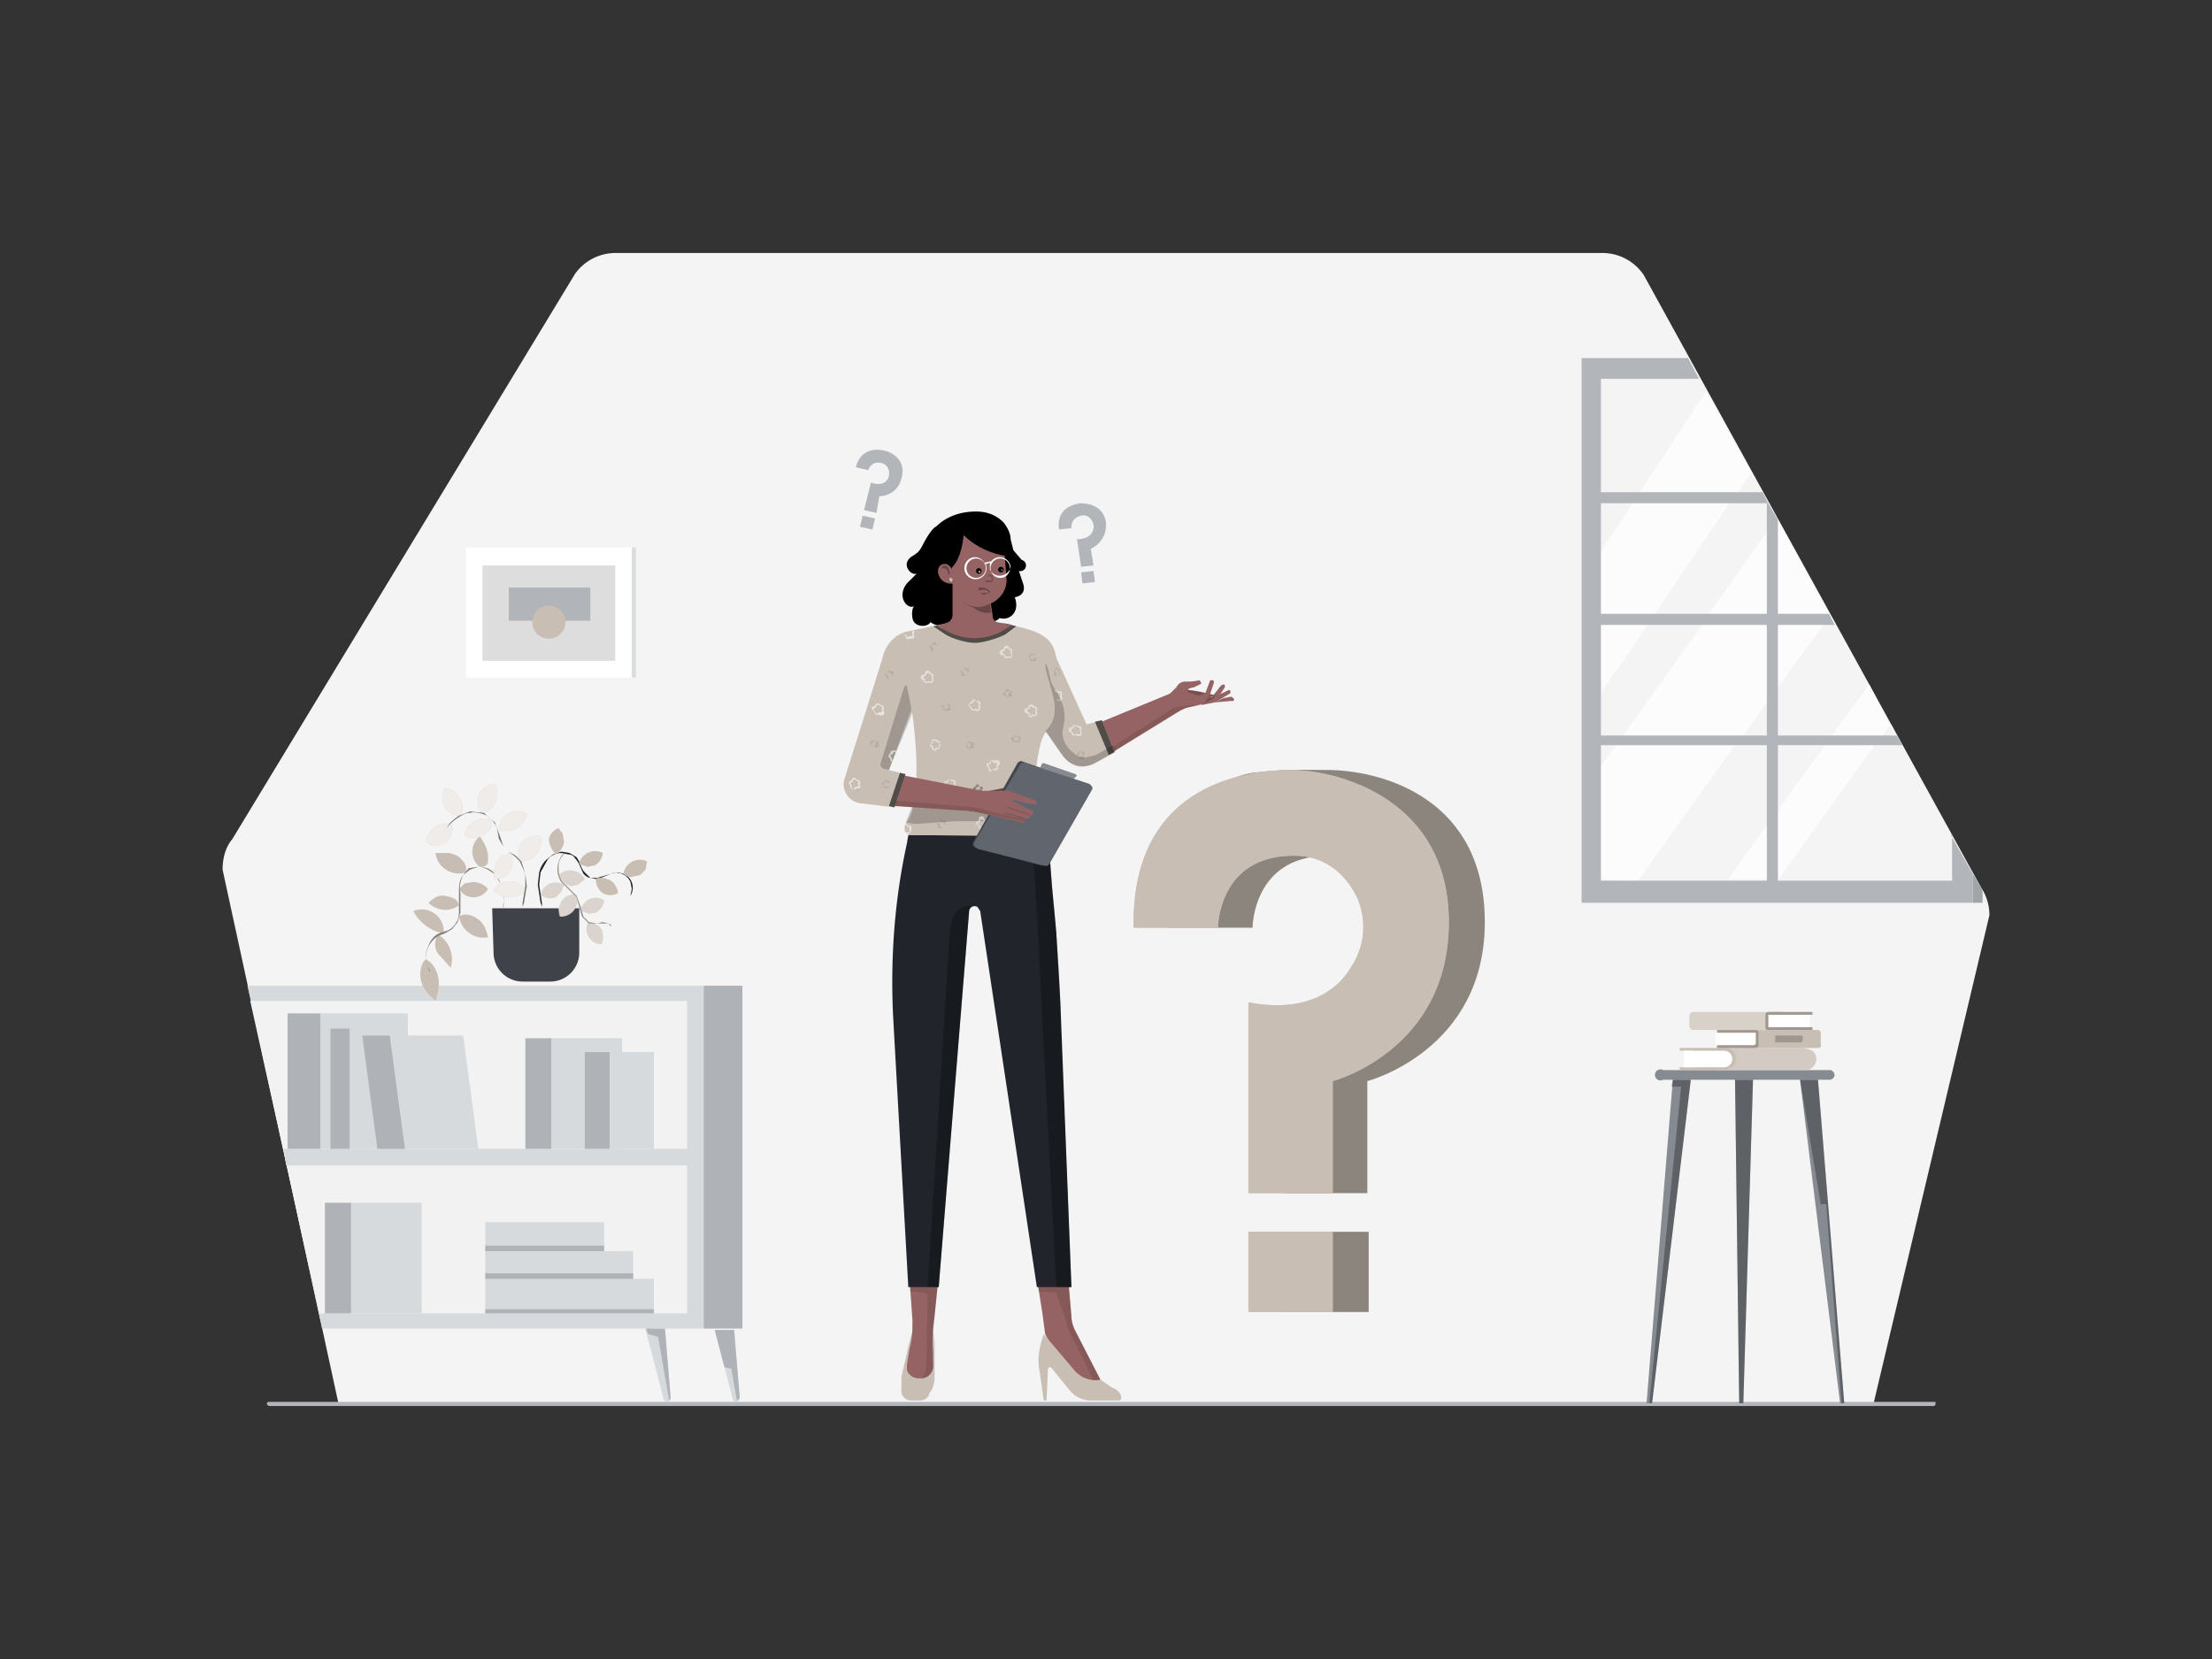 <svg xmlns="http://www.w3.org/2000/svg" xmlns:xlink="http://www.w3.org/1999/xlink" fill="none" baseline-shift="0" class="gridItem__media" color="#3D3D3D" color-interpolation="srgb" color-interpolation-filters="linearrgb" cursor="auto" display="block" overflow="hidden" pointer-events="auto" text-decoration="none solid rgb(61, 61, 61)" viewBox="0 0 1600 1200" word-spacing="0" writing-mode="horizontal-tb">
  <rect x="0" y="0" width="1600" height="1200" fill="#333333" stroke="none"/>
  <defs>
    <path id="reuse-0" d="M820 671h61s0-51 53-52c28-1 42 18 48 31 7 17 5 35-5 50-10 17-33 33-74 25v138h61v-81s84-22 84-115c0-89-80-110-114-110-26 0-116 6-114 114z" baseline-shift="0" class="change-color-in-svg"/>
    <path id="reuse-1" d="M964 891h-61v58h61v-58z" baseline-shift="0" class="change-color-in-svg"/>
    <path id="reuse-2" stroke="#000" stroke-linecap="round" stroke-miterlimit="10" stroke-width="1.1" d="m744 589-15-5M727 588l13 4" opacity=".1"/>
    <path id="reuse-3" d="m442 670-2-2h-14l-5-5-2-7-2-7-6-6-5-5a17 17 0 0 1 3-22l-1 1-1 2c-2 2-3 5-3 7 0 4 0 8 3 12l5 5 5 5 3 8 2 7 4 4 6 1 4-1 4 1 2 1v1" baseline-shift="0" class="change-color-in-svg"/>
    <path id="reuse-4" d="m327 597-2-1h-5a16 16 0 0 0-12 13 12 12 0 0 0 19-12M380 643a14 14 0 0 0-23 1c3 3 7 5 12 5 4 0 8-2 12-5M361 600a15 15 0 0 0 20-11 13 13 0 0 0-20 11M356 593a15 15 0 0 0-20 11 13 13 0 0 0 20-11M350 588a15 15 0 0 0 8-21 13 13 0 0 0-9 22M334 589a15 15 0 0 0-12-19 13 13 0 0 0 12 20" baseline-shift="0" class="change-color-in-svg"/>
  </defs>
  <path fill="#f4f4f4" d="M416 198 168 607c-5 6-7 14-7 22l84 387h1110l84-354c0-7-2-14-6-20l-244-443a36 36 0 0 0-30-16H445a36 36 0 0 0-29 15z"/>
  <path fill="#b2b6bb" d="M1399 1017H195a2 2 0 0 1-2-2l1-1h1206v2l-1 1z"/>
  <g fill="#c8beb4">
    <path d="M845 671h61s0-51 53-52c28-1 42 18 48 31 7 17 5 35-4 50-11 17-33 34-74 27v136h60v-81s85-22 85-115c0-89-73-109-111-110-22 0-30-1-57 2-34 5-62 45-61 112zM990 891h-62v58h62v-58z" baseline-shift="0" class="change-color-in-svg"/>
    <path d="M990 891h-62v58h62v-58zM845 671h61s0-51 53-52c28-1 42 18 48 31 7 17 5 35-4 50-11 17-33 34-74 27v136h60v-81s85-22 85-115c0-89-73-109-111-110-22 0-30-1-57 2-34 5-62 45-61 112z" baseline-shift="0" class="change-color-in-svg" opacity=".1"/>
  </g>
  <path fill="#000" d="M845 671h61s0-51 53-52c28-1 42 18 48 31 7 17 5 35-4 50-11 17-33 34-74 27v136h60v-81s85-22 85-115c0-89-73-109-111-110-22 0-30-1-57 2-34 5-62 45-61 112zM990 891h-62v58h62v-58z" opacity=".3"/>
  <g fill="#c8beb4">
    <use xlink:href="#reuse-0" baseline-shift="0" class="change-color-in-svg"/>
    <use xlink:href="#reuse-0" baseline-shift="0" class="change-color-in-svg" opacity=".3"/>
    <use xlink:href="#reuse-1" baseline-shift="0" class="change-color-in-svg"/>
    <use xlink:href="#reuse-1" baseline-shift="0" class="change-color-in-svg" opacity=".3"/>
  </g>
  <g fill="#b2b6bb">
    <path d="m619 338 9 2s2-7 10-5a7 7 0 0 1 5 6 8 8 0 0 1-2 7c-2 2-6 3-11 1l-5 20 9 2 2-12s13 0 16-13c4-13-7-19-12-20-4-1-17-3-21 12zM633 375l-9-2-2 8 9 2 2-8zM766 383l9-1s-1-7 7-9a7 7 0 0 1 8 4 8 8 0 0 1 0 8c-1 2-4 5-11 5l3 20 9-1-2-12s12-5 11-19c-2-13-14-14-19-14-4 1-17 3-15 19zM791 413l-9 1 1 8 9-1-1-8z" baseline-shift="0"/>
  </g>
  <path fill="#d7dadc" d="M233 961h276V713H179l54 248z"/>
  <path fill="#f2f2f2" d="M231 950h266V724H181l50 226Z"/>
  <path fill="#afb3b8" d="M537 713h-28v248h28V713z"/>
  <path fill="#d7dadc" d="M207 843h291v-12H205l2 12z"/>
  <path fill="#afb3b8" d="M232 733h-24v98h24v-98z"/>
  <path fill="#d7dadc" d="M295 733h-63v98h63v-98z"/>
  <path fill="#afb3b8" d="M253 744h-14v87h14v-87z"/>
  <path fill="#d7dadc" d="M288 744h-35v87h35v-87z"/>
  <path fill="#afb3b8" d="M293 831h-20l-11-82h20l11 82z"/>
  <g fill="#d7dadc">
    <path d="M293 831h53l-11-82h-53l11 82zM473 925H351v25h122v-25zM437 884h-86v21h86v-21zM458 905H351v20h107v-20z" baseline-shift="0"/>
  </g>
  <path fill="#afb3b8" d="M399 751h-19v80h19v-80z"/>
  <path fill="#d7dadc" d="M450 751h-51v80h51v-80z"/>
  <path fill="#afb3b8" d="M254 870h-19v80h19v-80z"/>
  <path fill="#d7dadc" d="M305 870h-51v80h51v-80z"/>
  <path fill="#afb3b8" d="M441 761h-18v70h18v-70z"/>
  <path fill="#d7dadc" d="M473 761h-32v70h32v-70Z"/>
  <g fill="#afb3b8">
    <path d="M437 901h-86v4h86v-4zM458 921H351v4h107v-4zM473 947H351v3h122v-3z" baseline-shift="0"/>
  </g>
  <path fill="#d7dadc" d="m531 962 4 48a3 3 0 0 1-3 4 3 3 0 0 1-2-2l-13-50h14z"/>
  <path fill="#afb3b8" d="m529 990-5-1-7-27h14l4 48a3 3 0 0 1-2 3l-4-23z"/>
  <path fill="#d7dadc" d="m481 962 4 48a3 3 0 0 1-2 4 3 3 0 0 1-3-2l-13-50h14z"/>
  <path fill="#afb3b8" d="m476 967-7-2-2-4h14l4 49a3 3 0 0 1-1 3l-8-46z"/>
  <path fill="#956363" d="M879 503s-14-4-22-4l-2 5 14 2 10-3z"/>
  <path fill="#000" d="M879 503s-14-4-22-4l-2 5 14 2 10-3z" baseline-shift="0" opacity=".2"/>
  <path fill="#956363" d="m869 510 10-2 7-11v-1a1 1 0 0 0-1-1l-2 1-6 8h-4l-4 6zM890 501a2 2 0 0 0 0-1 2 2 0 0 0-1-1l-2 1-4 2-4 6 10-6a2 2 0 0 0 1-1z"/>
  <path fill="#000" d="m880 500-2 5-9 5 4-6h4l3-4z" opacity=".2"/>
  <path fill="#956363" d="m879 508 12-1a1 1 0 0 0 1-2l-1-1h-1l-5 1-6 3z"/>
  <path fill="#000" d="m885 501-6 7 4-6 2-1zM887 504l-2 1-6 3h1l7-4z" opacity=".2"/>
  <path fill="#956363" d="m851 515-8-10 8-8a7 7 0 0 1 6-4 42 42 0 0 0 11-1v1a2 2 0 0 1 1 1 2 2 0 0 1-1 1l-4 2-4 1-1 2a1 1 0 0 0 1 1l6 2a3 3 0 0 0 2 0l4-2 3-8a1 1 0 0 1 1-1h1a1 1 0 0 1 1 1v1l-3 9-4 6-13 3-7 3z"/>
  <path fill="#000" d="m737 413 3 9c3 9-6 10-6 10s3 7-1 12a9 9 0 0 1-10 3s-2 3-8 3c-8 1-11-2-11-2l-8-1c-1 1-2 5-10 6s-13-3-13-3c-2 4-12 4-13-3-1-6 1-9 2-9-5 4-14-6-6-16l7-7c-4 1-8-4-7-8 2-6 7-4 11-12 5-10 9-14 10-14 7-7 17-11 29-11 10 0 16 4 20 8 3 4 5 8 5 12l2 8 6 7a4 4 0 0 1-2 8z"/>
  <path fill="#c8beb4" d="m675 963 1 8v25c0 4-1 9-4 12v1a7 7 0 0 1-6 4h-7a7 7 0 0 1-7-6v-11l6-26 2-7h15z" class="change-color-in-svg"/>
  <path fill="#956363" d="m771 905 4 47c0 5 2 9 3 11l18 35-5 7-19-10-16-30-2-15-8-51 25 6z"/>
  <path fill="#000" d="M776 968c-2-3-5-10-5-13l-6-17a3 3 0 0 0-2-3l-12-1v-3h22l2 21c0 3 1 8 3 11l18 35-3 5-17-35z" opacity=".1"/>
  <path fill="#c8beb4" d="m805 1004-9-6a20 20 0 0 1-19-7l-22-26c-3 8-5 18-3 27l3 21h2l1-22v-1l1-1h1l1 1 13 16a20 20 0 0 0 15 7h21l1-1v-2c-1-3-3-5-6-6z" class="change-color-in-svg"/>
  <path fill="#956363" d="M676 952c-1 8-2 17-1 26v11a9 9 0 0 1-9 8h-2a9 9 0 0 1-8-6v-4l2-12c2-7 2-13 2-20l-3-43 23 1-4 39z"/>
  <path fill="#21252b" d="m758 604 3 38 3 32 3 51 8 206h-25l-41-272-2-3a4 4 0 0 0-6 3l-22 272h-22l-11-196c-2-42 1-84 10-125l1-6h101z"/>
  <path fill="#956363" d="m797 522 51-21 9 11-52 32"/>
  <g fill="#000">
    <path d="m678 931-3 32-1 15 1 11a9 9 0 0 1-9 8c4-3 4-8 4-12l1-47a3 3 0 0 0-3-3l-10-1v-3h20z" baseline-shift="0" opacity=".1"/>
    <path d="m705 655-3 1-1 2v1l-22 272h-8l16-257c2-16 7-19 18-19zM759 613l2 29 2 20c2 25 4 50 4 75l8 194h-11l-14-271-3-47h12z" baseline-shift="0" opacity=".3"/>
  </g>
  <path fill="#c8beb4" d="m806 544-14 8a17 17 0 0 1-15 1c-3-1-6-3-8-6l-22-32 13-48 26 57 11-3 9 23z" class="change-color-in-svg"/>
  <path fill="#000" d="m792 522 10 24 4-2-9-23-5 1z" opacity=".6"/>
  <path fill="#fff" d="M763 508a2 2 0 0 1-2-2 1 1 0 0 0 0-1 2 2 0 0 1 0-4 1 1 0 0 0 1 0 2 2 0 0 1 1-2 2 2 0 0 1 2 1 1 1 0 0 0 1 0 2 2 0 0 1 2 3 1 1 0 0 0 0 1 2 2 0 0 1 0 2 2 2 0 0 1-2 1 1 1 0 0 0-1 0l-2 1zm1-8a1 1 0 0 0-1 1 2 2 0 0 1-1 1 1 1 0 0 0-1 1 1 1 0 0 0 0 1 2 2 0 0 1 1 2 1 1 0 0 0 1 1l1-1a2 2 0 0 1 2 0 1 1 0 0 0 1 0 1 1 0 0 0 0-1 2 2 0 0 1 0-2 1 1 0 0 0 0-1 1 1 0 0 0-1-1 2 2 0 0 1-1 0 1 1 0 0 0-1-1z" baseline-shift="0" opacity=".6"/>
  <path fill="#c8beb4" d="m655 457 29-6 47 1c17 4 34 7 33 29l-4 8 4 15c5 17-7 19-11 33-5 17-6 48-5 68l-89-1c-4 0-6-4-4-8 16-19 3-97 2-95l-19-21c0-10 7-20 17-23z" class="change-color-in-svg"/>
  <path fill="#956363" d="m716 572 10-2 3 2-3 3-10-3z"/>
  <g fill="#000">
    <path d="m719 590-15-3-43-4h-1l-5 12 7 1 29-2h28v-4z" baseline-shift="0" opacity=".2"/>
    <path d="m684 459-9-6 7-1 46-1 7 2-8 6c-6 3-16 6-22 6s-16-3-21-6z" baseline-shift="0" opacity=".6"/>
    <path d="m807 544-15 8c-19 9-24-8-36-23l1-1c13-14 1-31-1-47 1-4 4 11 4 11 1 6 11 14 10 29l-1 6c-2 6 2 14 8 18 2 2 5 3 8 3l8-2 12-7 2 5z" baseline-shift="0" opacity=".2"/>
    <path d="m716 572 10-2 3 2-3 3-10-3z" baseline-shift="0" opacity=".3"/>
  </g>
  <path fill="#000" d="M707 573h-1a1 1 0 0 1 0-1 1 1 0 0 0-1 0 1 1 0 0 1 1-3 1 1 0 0 1 2-1 1 1 0 0 0 1 1 1 1 0 0 1 1 0 1 1 0 0 1 0 2 1 1 0 0 1-2 2h-1zm0-4a1 1 0 0 1-1 1 1 1 0 0 0 0 1 1 1 0 0 1 0 1l1 1a1 1 0 0 0 0-1 1 1 0 0 1 2 0v-1a1 1 0 0 1 0-1 1 1 0 0 0 0-1 1 1 0 0 1-1 0 1 1 0 0 0-1 0z" baseline-shift="0" opacity=".3"/>
  <g fill="#fff" opacity=".7">
    <path d="M670 494a2 2 0 0 1-2-2 2 2 0 0 1 0-4 1 1 0 0 0 1-1 2 2 0 0 1 4 0 2 2 0 0 1 2 3 1 1 0 0 0 0 1 2 2 0 0 1-2 3 1 1 0 0 0-1 0h-2zm1-7a1 1 0 0 0-1 1 2 2 0 0 1-1 1 1 1 0 0 0-1 1 1 1 0 0 0 1 1 2 2 0 0 1 0 1 1 1 0 0 0 1 1 1 1 0 0 0 1 0 2 2 0 0 1 2 0 1 1 0 0 0 1-1 1 1 0 0 0 0-1 2 2 0 0 1 0-1 1 1 0 0 0 0-1 1 1 0 0 0-1-1 2 2 0 0 1-1-1 1 1 0 0 0-1 0zM728 476a2 2 0 0 1-2-2 1 1 0 0 0-1 0 2 2 0 0 1 0-4 1 1 0 0 0 1-1 2 2 0 0 1 4 0 2 2 0 0 1 2 3 1 1 0 0 0 0 1 2 2 0 0 1-2 3 1 1 0 0 0-1 0h-1zm0-7a1 1 0 0 0-1 1 2 2 0 0 1-1 1 1 1 0 0 0-1 1l1 1a2 2 0 0 1 1 1 1 1 0 0 0 1 1 2 2 0 0 1 2 0 1 1 0 0 0 1-2 2 2 0 0 1 0-1 1 1 0 0 0 0-1 1 1 0 0 0-1-1 2 2 0 0 1-1-1 1 1 0 0 0-1 0zM704 514a2 2 0 0 1-2-2 2 2 0 0 1-1-3l1-1a1 1 0 0 0 1-1 2 2 0 0 1 2-1l1 1a1 1 0 0 0 1 0 2 2 0 0 1 2 3 1 1 0 0 0 0 1 2 2 0 0 1 0 2 2 2 0 0 1-3 1h-2zm1-7a1 1 0 0 0-1 1 2 2 0 0 1-1 1 1 1 0 0 0-1 2 2 2 0 0 1 1 1 1 1 0 0 0 1 1h1a2 2 0 0 1 2 0 1 1 0 0 0 1 0 1 1 0 0 0 0-1 2 2 0 0 1 0-2 1 1 0 0 0 0-1 1 1 0 0 0-1-1 2 2 0 0 1-1-1 1 1 0 0 0-1 0zM717 558h-1a2 2 0 0 1-1-2 1 1 0 0 0 0-1 2 2 0 0 1-1-3h1a1 1 0 0 0 1-1 2 2 0 0 1 3-1 1 1 0 0 0 1 0 2 2 0 0 1 2 4 1 1 0 0 0 0 1 2 2 0 0 1-3 2 1 1 0 0 0-1 0l-1 1zm0-8a1 1 0 0 0 0 1 2 2 0 0 1-2 2 1 1 0 0 0 0 1 2 2 0 0 1 1 2 1 1 0 0 0 1 1 1 1 0 0 0 1 0 2 2 0 0 1 1-1 1 1 0 0 0 1 0 1 1 0 0 0 1-1 2 2 0 0 1 0-2 1 1 0 0 0 0-1 1 1 0 0 0-1 0 2 2 0 0 1-2-1 1 1 0 0 0-1-1zM710 600h-1a2 2 0 0 1-1-2 1 1 0 0 0-1-1 2 2 0 0 1-1-1 2 2 0 0 1 1-2 1 1 0 0 0 1-1 2 2 0 0 1 4-1 1 1 0 0 0 0 1 2 2 0 0 1 2 3 1 1 0 0 0 0 1 2 2 0 0 1 0 2 2 2 0 0 1-2 1 1 1 0 0 0-1 0h-1zm0-7a1 1 0 0 0-1 0 2 2 0 0 1-1 2 1 1 0 0 0-1 1 1 1 0 0 0 1 1 2 2 0 0 1 1 1 1 1 0 0 0 0 1 1 1 0 0 0 1 0 2 2 0 0 1 2-1 1 1 0 0 0 1-1 2 2 0 0 1 0-2 1 1 0 0 0 0-1 1 1 0 0 0-1 0 2 2 0 0 1-1-1 1 1 0 0 0-1 0zM676 543a2 2 0 0 1-2-2 1 1 0 0 0-1-1 2 2 0 0 1 1-3 1 1 0 0 0 0-1 2 2 0 0 1 3-1h1a1 1 0 0 0 1 1 2 2 0 0 1 1 3 1 1 0 0 0 0 1 2 2 0 0 1-2 2 1 1 0 0 0-1 1h-1zm0-7a1 1 0 0 0-1 0 2 2 0 0 1-1 2 1 1 0 0 0-1 0 1 1 0 0 0 1 1 2 2 0 0 1 1 2 1 1 0 0 0 1 1 2 2 0 0 1 2-1 1 1 0 0 0 1 0 1 1 0 0 0 0-1 2 2 0 0 1 1-2 1 1 0 0 0-1-1 2 2 0 0 1-2-1 1 1 0 0 0-1 0zM746 519h-1a2 2 0 0 1-1-2 1 1 0 0 0-1-1 2 2 0 0 1 0-4 1 1 0 0 0 1 0 2 2 0 0 1 4-1 2 2 0 0 1 2 3 1 1 0 0 0 0 1 2 2 0 0 1-2 3 1 1 0 0 0-1 0l-1 1zm0-8a1 1 0 0 0-1 1 2 2 0 0 1-1 1 1 1 0 0 0-1 1 1 1 0 0 0 1 1 2 2 0 0 1 1 2 1 1 0 0 0 0 1 1 1 0 0 0 1-1 2 2 0 0 1 2 0 1 1 0 0 0 1 0 1 1 0 0 0 0-1 2 2 0 0 1 0-2 1 1 0 0 0 0-1 1 1 0 0 0-1-1 2 2 0 0 1-1 0 1 1 0 0 0-1-1zM777 532h-1a2 2 0 0 1-1-1 1 1 0 0 0 0-1 2 2 0 0 1 0-4 1 1 0 0 0 1-1 2 2 0 0 1 3 0 1 1 0 0 0 1 0 2 2 0 0 1 2 1 2 2 0 0 1 0 2 1 1 0 0 0 0 1 2 2 0 0 1-3 3h-2zm1-7a1 1 0 0 0-1 1 2 2 0 0 1-1 1 1 1 0 0 0-1 1 1 1 0 0 0 0 1 2 2 0 0 1 1 1 1 1 0 0 0 1 1 1 1 0 0 0 1 0 2 2 0 0 1 2 0 1 1 0 0 0 1-2 2 2 0 0 1 0-1 1 1 0 0 0 0-1 1 1 0 0 0-1-1 2 2 0 0 1-2-1zM686 572l-1-1a2 2 0 0 1-1-1 1 1 0 0 0 0-1 2 2 0 0 1-1-2 2 2 0 0 1 1-2 1 1 0 0 0 1 0 2 2 0 0 1 3-1 1 1 0 0 0 1 0 2 2 0 0 1 2 3 1 1 0 0 0 0 1 2 2 0 0 1-3 3l-2 1zm1-8a1 1 0 0 0-1 1 2 2 0 0 1-1 1 1 1 0 0 0-1 1 1 1 0 0 0 0 1 2 2 0 0 1 1 2 1 1 0 0 0 1 1l1-1a2 2 0 0 1 2 0 1 1 0 0 0 1 0 1 1 0 0 0 0-1 2 2 0 0 1 0-2 1 1 0 0 0 0-1 1 1 0 0 0-1-1 2 2 0 0 1-1 0 1 1 0 0 0-1-1z" baseline-shift="0" opacity=".7"/>
  </g>
  <path fill="#956363" d="m654 561 56 11-4 15-59-4 7-22z"/>
  <path fill="#c8beb4" d="m647 584-25-3c-8-1-14-10-11-18l28-89 9-1c7 12 11 22 11 36v5l-16 43 12 3-8 24z" class="change-color-in-svg"/>
  <use xlink:href="#reuse-2" stroke-linecap="round" stroke-miterlimit="10" stroke-width="1.1" opacity=".1"/>
  <path fill="#000" d="M741 593v1h-1l-36-7h-2l1-3 38 9z" opacity=".1"/>
  <path fill="#000" d="m639 556 4 1 16-39 1-3-4-18v-1a1 1 0 0 0-1 0l-1 1-17 55a3 3 0 0 0 0 2 4 4 0 0 0 2 2z" opacity=".2"/>
  <path fill="#61656d" d="m704 609 32-57a3 3 0 0 1 4-1l46 16a3 3 0 0 1 2 4l-31 54-2 1h-2l-48-13a3 3 0 0 1-1-4z"/>
  <path fill="#000" d="m704 609 32-57a3 3 0 0 1 4-1l46 16a3 3 0 0 1 2 4l-31 54-2 1h-2l-48-13a3 3 0 0 1-1-4z" opacity=".3"/>
  <path fill="#868a91" d="m778 560-23-8h-1l-2 4v1l24 8a1 1 0 0 0 0-1l3-3-1-1z"/>
  <path fill="#61656d" d="m705 609 33-56a3 3 0 0 1 4-1l46 15 1 1 1 1a3 3 0 0 1 0 2l-31 54a3 3 0 0 1-4 1l-48-12-1-1a3 3 0 0 1-1-4z"/>
  <path fill="#956363" d="m704 571 5 1h21l19 7a2 2 0 0 1 1 2 2 2 0 0 1-2 1l-18-4 17 9a2 2 0 0 1 1 1l-1 1-1 1h-1l-17-7 16 6v1l1 1a2 2 0 0 1-3 1l-15-4 13 4a1 1 0 0 1 1 0v2a1 1 0 0 1-1 1l-36-8h-3l3-16z"/>
  <use xlink:href="#reuse-2" stroke-linecap="round" stroke-miterlimit="10" stroke-width="1.1" opacity=".1"/>
  <path fill="#000" d="M741 593v1h-1l-36-7-57-4 1-4 57 5 36 9z" opacity=".1"/>
  <path fill="#956363" d="m732 452-11-2a5 5 0 0 1-3-5l-6-38-23 7v31a6 6 0 0 1-3 5l-8 3 6 3a42 42 0 0 0 40 1l8-5z"/>
  <path fill="#000" d="M716 436c-2 2-5 3-8 3h-2l-1-1h-2a16 16 0 0 1-5-3h-1a1 1 0 0 0 0 1l8 4a14 14 0 0 0 12 3l-1-7z" opacity=".3"/>
  <path fill="#956363" d="m711 438-1 1a19 19 0 0 1-21-18l-2-26a6 6 0 0 1 5-7l25-3a8 8 0 0 1 9 8l2 25c1 10-7 19-17 20z"/>
  <path fill="#000" d="M708 415a2 2 0 1 0 0-4 2 2 0 0 0 0 4z"/>
  <path fill="#fff" d="M709 414v-1h-1v1h1z"/>
  <path fill="#000" d="M724 414a2 2 0 1 0 0-4 2 2 0 0 0 0 4z"/>
  <path fill="#fff" d="M725 413v-1h-1l1 1z"/>
  <path fill="#000" d="M716 421h-3a1 1 0 0 1 0-1h3a1 1 0 0 0 1-2 1 1 0 0 0-2-1 1 1 0 0 1 0-1 2 2 0 0 1 3 2 2 2 0 0 1-2 3z" opacity=".3"/>
  <path fill="#956363" d="M691 422s-9 2-12-6 7-12 10-3l3 9h-1z"/>
  <path fill="#000" d="M681 411a3 3 0 0 1 2-2 3 3 0 0 1 3 2l1 3v1l-1 1v-1l-1-3-2-1h-2a1 1 0 0 1-1 0h1z" opacity=".3"/>
  <path fill="#c8beb4" d="M688 421a2 2 0 0 0 1-2 2 2 0 0 0-2-1 2 2 0 0 0 1 3z" class="change-color-in-svg"/>
  <path fill="#000" d="M689 421a2 2 0 0 1-2-1l-1-1 1-1a2 2 0 0 0-1 2 2 2 0 0 0 2 1 1 1 0 0 0 1 0z" opacity=".1"/>
  <path fill="#fff" d="M723 403a8 8 0 0 0-6 3l-5 1a8 8 0 0 0-7-4 8 8 0 1 0 8 5l3-1v5a8 8 0 0 0 15-2 8 8 0 0 0-8-7zm-17 15a7 7 0 1 1 7-8 7 7 0 0 1-7 8zm18 0a7 7 0 1 1-1-14 7 7 0 0 1 1 14z"/>
  <path fill="#000" d="M697 387s-1 17-9 24c0 0 0-4-6-4l-2-6c-1-5 3-26 26-24 0 0 7-2 17 7s4 18 4 18-17-2-30-15z"/>
  <path fill="#000" d="M714 429a1 1 0 0 0-1 0h-3a1 1 0 0 0 0 1h3l1-1z" baseline-shift="0" opacity=".3"/>
  <g fill="#000">
    <path d="M708 425h2c4 0 5 2 6 3v1h-1a1 1 0 0 1 0-1c-1-1-2-2-6-1a1 1 0 0 1-1 0 1 1 0 0 1 0-1 1 1 0 0 1 0-1z" baseline-shift="0" opacity=".3"/>
    <path d="m651 559-8 24 4 1 8-24-4-1z" baseline-shift="0" opacity=".6"/>
    <path d="m805 540 44-28 10-2h11l-12 2-7 3-45 28-1-4z" baseline-shift="0" opacity=".1"/>
  </g>
  <path fill="#fff" d="M634 517a2 2 0 0 1-1-1l-1-1a1 1 0 0 0 0-1 2 2 0 0 1-1-3h1a1 1 0 0 0 1-1 2 2 0 0 1 1-1 2 2 0 0 1 2 0 1 1 0 0 0 1 1 2 2 0 0 1 2 3 1 1 0 0 0 0 1 2 2 0 0 1-3 3h-2zm1-7a1 1 0 0 0-1 0 2 2 0 0 1-1 2 1 1 0 0 0-1 1v1a2 2 0 0 1 1 1 1 1 0 0 0 1 1 1 1 0 0 0 1 0 2 2 0 0 1 2-1 1 1 0 0 0 1 0 1 1 0 0 0 0-1 2 2 0 0 1 0-2 1 1 0 0 0 0-1 1 1 0 0 0-1 0 2 2 0 0 1-1-1 1 1 0 0 0-1 0z" baseline-shift="0" opacity=".6"/>
  <g fill="#000" opacity=".3">
    <path d="M684 514h-1a1 1 0 0 1-1-1 1 1 0 0 0 0-1 1 1 0 0 1 0-2h1a1 1 0 0 1 1-1h1a1 1 0 0 0 1 0 1 1 0 0 1 1 1 1 1 0 0 1 0 1 1 1 0 0 0 0 1 1 1 0 0 1-1 2h-2zm0-5a1 1 0 0 0-1 1 1 1 0 0 1 0 1 1 1 0 0 0-1 0 1 1 0 0 0 1 1 1 1 0 0 1 0 1 1 1 0 0 0 1 0 1 1 0 0 1 1 0 1 1 0 0 0 1-1 1 1 0 0 1 0-1 1 1 0 0 0 0-1 1 1 0 0 1-1-1 1 1 0 0 0-1 0zM640 570a1 1 0 0 1-1-1 1 1 0 0 0 0-1 1 1 0 0 1 0-2 1 1 0 0 1 1-1 1 1 0 0 1 2 0 1 1 0 0 1 1 2 1 1 0 0 0 0 1 1 1 0 0 1 0 1 1 1 0 0 1-1 1 1 1 0 0 0-1 0h-1zm1-5a1 1 0 0 0-1 1 1 1 0 0 1-1 1 1 1 0 0 0 0 1 1 1 0 0 1 1 1 1 1 0 0 0 1 0 1 1 0 0 1 1 0 1 1 0 0 0 1-1 1 1 0 0 1 0-1 1 1 0 0 0-1-1 1 1 0 0 1-1 0 1 1 0 0 0 0-1zM632 540h-1a1 1 0 0 1 0-1 1 1 0 0 0-1 0 1 1 0 0 1 0-1 1 1 0 0 1 1-2 1 1 0 0 1 1-1 1 1 0 0 1 1 1 1 1 0 0 0 1 0 1 1 0 0 1 1 2 1 1 0 0 1 0 2 1 1 0 0 1-2 0h-1zm0-4a1 1 0 0 1-1 1 1 1 0 0 0 0 1 1 1 0 0 1 0 1 1 1 0 0 0 1 1 1 1 0 0 1 1-1 1 1 0 0 0 1 0 1 1 0 0 1 0-2 1 1 0 0 0 0-1 1 1 0 0 1-1 0 1 1 0 0 0-1 0zM643 491h-1a1 1 0 0 1-1-1 1 1 0 0 0 0-1 1 1 0 0 1 0-2 1 1 0 0 0 1-1 1 1 0 0 1 1-1 1 1 0 0 1 1 1 1 1 0 0 1 2 2 1 1 0 0 0-1 1 1 1 0 0 1 0 1 1 1 0 0 1-1 0 1 1 0 0 0-1 0v1zm0-5a1 1 0 0 0-1 0 1 1 0 0 1-1 1 1 1 0 0 0 0 1 1 1 0 0 1 1 1 1 1 0 0 0 0 1 1 1 0 0 0 1 0 1 1 0 0 1 1 0 1 1 0 0 0 1-1 1 1 0 0 1 0-1 1 1 0 0 0-1-1 1 1 0 0 1-1-1zM701 542l-1-1a1 1 0 0 1-1-1 1 1 0 0 1 0-1 1 1 0 0 1 0-1 1 1 0 0 0 1-1 1 1 0 0 1 2 0 1 1 0 0 0 1 0 1 1 0 0 1 1 2 1 1 0 0 1-2 2l-1 1zm0-5a1 1 0 0 0-1 0 1 1 0 0 1 0 1 1 1 0 0 0-1 1 1 1 0 0 1 1 1 1 1 0 0 0 1 1 1 1 0 0 1 1-1 1 1 0 0 0 1 0 1 1 0 0 1 0-2 1 1 0 0 0 0-1 1 1 0 0 1-2 0zM681 599h-1a1 1 0 0 1-1-2 1 1 0 0 1-1-1 1 1 0 0 1 1-1 1 1 0 0 0 1-1 1 1 0 0 1 2 0 1 1 0 0 1 2 1 1 1 0 0 1 0 1 1 1 0 0 0-1 1 1 1 0 0 1-1 1 1 1 0 0 0-1 0v1zm0-5a1 1 0 0 0-1 0 1 1 0 0 1-1 1 1 1 0 0 0 0 1 1 1 0 0 1 1 1 1 1 0 0 0 0 1 1 1 0 0 0 1 0 1 1 0 0 1 1 0 1 1 0 0 0 1-1 1 1 0 0 1 0-1 1 1 0 0 0 0-1 1 1 0 0 0-1 0 1 1 0 0 1-1-1zM728 505v-1a1 1 0 0 1-1-1 1 1 0 0 1-1-2h1a1 1 0 0 0 0-1 1 1 0 0 1 1-1 1 1 0 0 1 2 1 1 1 0 0 1 1 0 1 1 0 0 1 0 2 1 1 0 0 1 0 2 1 1 0 0 1-1 0 1 1 0 0 0-1 0l-1 1zm0-5a1 1 0 0 1-1 1 1 1 0 0 0 0 1 1 1 0 0 1 1 1 1 1 0 0 0 0 1h1a1 1 0 0 1 1-1 1 1 0 0 0 1 0h-1a1 1 0 0 1 1-2 1 1 0 0 0-1-1 1 1 0 0 1-1 0 1 1 0 0 0-1 0zM746 478a1 1 0 0 1-1-1 1 1 0 0 0 0-1 1 1 0 0 1-1-1 1 1 0 0 1 1-1 1 1 0 0 1 2-1 1 1 0 0 0 1 0 1 1 0 0 1 1 1 1 1 0 0 1 0 1 1 1 0 0 0 0 1 1 1 0 0 1-1 2 1 1 0 0 0-1 0h-1zm0-5a1 1 0 0 0 0 1 1 1 0 0 1-1 1 1 1 0 0 0 0 1 1 1 0 0 1 1 1 1 1 0 0 0 1 0 1 1 0 0 1 1 0 1 1 0 0 0 0-1 1 1 0 0 1 1-1 1 1 0 0 0 0-1 1 1 0 0 0-1 0 1 1 0 0 1-1 0 1 1 0 0 0-1-1zM735 537h-1a1 1 0 0 1-1-1 1 1 0 0 1 0-3 1 1 0 0 0 1 0 1 1 0 0 1 1-1 1 1 0 0 1 1 0 1 1 0 0 0 0 1 1 1 0 0 1 2 2 1 1 0 0 0-1 0 1 1 0 0 1 0 2 1 1 0 0 1-1 0 1 1 0 0 0-1 0zm0-4a1 1 0 0 0-1 0 1 1 0 0 1-1 1 1 1 0 0 0 0 1 1 1 0 0 1 1 1 1 1 0 0 0 1 0 1 1 0 0 1 1 0 1 1 0 0 0 1 0v-1a1 1 0 0 1 0-1 1 1 0 0 0-1-1 1 1 0 0 1-1 0zM764 489a1 1 0 0 1-1-2 1 1 0 0 1 0-2 1 1 0 0 0 0-1 1 1 0 0 1 2 0 1 1 0 0 0 1 0 1 1 0 0 1 1 1 1 1 0 0 1 0 1 1 1 0 0 0 0 1 1 1 0 0 1 0 1 1 1 0 0 1-1 0 1 1 0 0 0-1 0l-1 1zm0-5a1 1 0 0 1-1 1 1 1 0 0 0 0 1 1 1 0 0 1 1 1 1 1 0 0 0 0 1 1 1 0 0 0 1 0 1 1 0 0 1 1 0 1 1 0 0 0 0-1c1 0 0 0 0 0a1 1 0 0 1 1-1 1 1 0 0 0 0-1 1 1 0 0 0-1 0 1 1 0 0 1-1-1 1 1 0 0 0-1 0zM781 549a1 1 0 0 1-1-1 1 1 0 0 0 0-1 1 1 0 0 1 0-2 1 1 0 0 1 2-1 1 1 0 0 0 1 0 1 1 0 0 1 1 2 1 1 0 0 0 0 1 1 1 0 0 1-2 2h-1zm0-5v1a1 1 0 0 1-1 1 1 1 0 0 0 0 1 1 1 0 0 1 0 1h1a1 1 0 0 1 2 0 1 1 0 0 0 0-1 1 1 0 0 1 0-1 1 1 0 0 0 0-1 1 1 0 0 1-1-1 1 1 0 0 0-1 0zM698 489h-1a1 1 0 0 1-1-2 1 1 0 0 1 0-2 1 1 0 0 0 1-1 1 1 0 0 1 1-1 1 1 0 0 1 1 1 1 1 0 0 1 2 1 1 1 0 0 1 0 1 1 1 0 0 0-1 1 1 1 0 0 1-1 1 1 1 0 0 0-1 0v1zm0-5a1 1 0 0 0-1 0 1 1 0 0 1-1 1 1 1 0 0 0 0 1 1 1 0 0 1 1 1 1 1 0 0 0 0 1 1 1 0 0 0 1 0 1 1 0 0 1 1 0 1 1 0 0 0 1-1 1 1 0 0 1 0-1 1 1 0 0 0 0-1 1 1 0 0 0-1 0 1 1 0 0 1-1-1zM675 471a1 1 0 0 1-1-2 1 1 0 0 1-1-2h1a1 1 0 0 0 0-1 1 1 0 0 1 1-1 1 1 0 0 1 2 1 1 1 0 0 1 1 1 1 1 0 0 1 0 1v1a1 1 0 0 1-1 1 1 1 0 0 0-1 0l-1 1zm1-5h-1a1 1 0 0 1-1 1 1 1 0 0 0 0 1 1 1 0 0 1 1 1 1 1 0 0 0 0 1 1 1 0 0 0 1 0 1 1 0 0 1 1 0 1 1 0 0 0 1-1 1 1 0 0 1 0-1 1 1 0 0 0 0-1 1 1 0 0 0-1 0 1 1 0 0 1-1-1z" baseline-shift="0" opacity=".3"/>
  </g>
  <path fill="#fff" d="M617 571a2 2 0 0 1-2-2 1 1 0 0 0 0-1 2 2 0 0 1-1-2 2 2 0 0 1 1-1 1 1 0 0 0 1-1 2 2 0 0 1 3-1 1 1 0 0 0 1 1 2 2 0 0 1 2 3 1 1 0 0 0 0 1 2 2 0 0 1 0 2 2 2 0 0 1-2 0 1 1 0 0 0-1 1h-2zm1-7a1 1 0 0 0-1 0 2 2 0 0 1-1 2 1 1 0 0 0-1 1 2 2 0 0 1 1 2 1 1 0 0 0 2 1 2 2 0 0 1 2-1 1 1 0 0 0 1 0 1 1 0 0 0 0-1 2 2 0 0 1 0-2 1 1 0 0 0 0-1h-1a2 2 0 0 1-1-1 1 1 0 0 0-1 0z" baseline-shift="0" opacity=".6"/>
  <g fill="#fff">
    <path d="M659 598a2 2 0 0 0-2-1 1 1 0 0 1-1-1h-1v1h1a2 2 0 0 0 1 1 1 1 0 0 1 1 1 2 2 0 0 0 0 2 1 1 0 0 1 0 1 1 1 0 0 1-1 0h-2l1 1h1a2 2 0 0 0 2-2 1 1 0 0 1 0-1 2 2 0 0 0 0-2zM646 543a2 2 0 0 0-2 1 1 1 0 0 1 0 1 2 2 0 0 0-1 1 2 2 0 0 0 0 2 1 1 0 0 1 1 1 2 2 0 0 0 1 2l1-1a1 1 0 0 1-1-1 2 2 0 0 0-1-2 1 1 0 0 1 0-1 2 2 0 0 0 2-2 1 1 0 0 1 1 0h1v-1a2 2 0 0 0-2 0zM653 458a2 2 0 0 0 1 1 1 1 0 0 1 1 1 2 2 0 0 0 3 2 1 1 0 0 1 1 0 2 2 0 0 0 2-3 1 1 0 0 1 0-1 2 2 0 0 0 0-2h-1a1 1 0 0 1 0 1 2 2 0 0 0 0 2 1 1 0 0 1 0 1 1 1 0 0 1-1 0 2 2 0 0 0-2 1 1 1 0 0 1-1-1 2 2 0 0 0-1-1 1 1 0 0 1-1-2l-1 1z" baseline-shift="0" opacity=".6"/>
  </g>
  <path fill="#b2b6bb" d="M1434 653v-9l-7-12v21h7z"/>
  <path fill="#000" d="M1434 653v-9l-7-12v21h7z" opacity=".1"/>
  <g fill="#f4f4f4">
    <path d="m1275 356-8-14-10 14h18zM1320 539h-34v47l33-47zM1158 356h28l48-73-5-9h-71v82zM1372 532l-4-8-6 8h10zM1231 452h-39l-34 49v31h16l57-80zM1286 637h125v-33l-35-65h-20l-70 98zM1250 636l28-39v-58h-23l-70 98h93v-1h-28zM1158 637h23l-23-1v1zM1158 539v15l11-15h-11zM1158 364v35l23-35h-23zM1237 444l41-59v-21h-27l-54 80h39zM1286 497v35h39l26-37-24-43h-8l-33 45zM1261 532h17v-24l-17 24z" baseline-shift="0"/>
    <path d="M1158 452v49l34-49h-34z" baseline-shift="0"/>
  </g>
  <path fill="#fff" d="M1158 452v49l34-49h-34z" opacity=".7"/>
  <path fill="#f4f4f4" d="m1257 356 10-14-33-59-48 73h71z"/>
  <path fill="#fff" d="m1257 356 10-14-33-59-48 73h71z" opacity=".7"/>
  <path fill="#f4f4f4" d="M1251 364h-70l-23 35v45h39l54-80z"/>
  <path fill="#fff" d="M1251 364h-70l-23 35v45h39l54-80z" opacity=".7"/>
  <path fill="#b2b6bb" d="M1185 637h-4 4z"/>
  <path fill="#fff" d="M1185 637h-4 4z" opacity=".7"/>
  <path fill="#f4f4f4" d="m1169 539-11 15v82l23 1h4l70-98h-86z"/>
  <path fill="#fff" d="m1169 539-11 15v82l23 1h4l70-98h-86z" opacity=".7"/>
  <path fill="#f4f4f4" d="M1319 452h-33v45l33-45z"/>
  <path fill="#fff" d="M1319 452h-33v45l33-45z" opacity=".7"/>
  <path fill="#f4f4f4" d="M1278 444v-59l-42 59h42z"/>
  <path fill="#fff" d="M1278 444v-59l-42 59h42z" opacity=".7"/>
  <path fill="#f4f4f4" d="m1323 444-37-68v68h37z"/>
  <path fill="#fff" d="m1323 444-37-68v68h37z" opacity=".7"/>
  <path fill="#f4f4f4" d="m1261 532 17-24v-56h-47l-57 80h87z"/>
  <path fill="#fff" d="m1261 532 17-24v-56h-47l-57 80h87z" opacity=".7"/>
  <path fill="#f4f4f4" d="m1362 532 5-8-15-29-27 37h37z"/>
  <path fill="#fff" d="m1362 532 5-8-15-29-27 37h37z" opacity=".7"/>
  <path fill="#f4f4f4" d="m1320 539-34 47v51l70-98h-37z"/>
  <path fill="#fff" d="m1320 539-34 47v51l70-98h-37z" opacity=".7"/>
  <path fill="#f4f4f4" d="M1278 636v-39l-28 39h28z"/>
  <path fill="#fff" d="M1278 636v-39l-28 39h28z" opacity=".7"/>
  <path fill="#b2b6bb" d="M1412 604v33h-126v-98h90l-4-7h-86v-80h41l-4-8h-37v-68l-7-12-4-8h-117v-82h71l-8-15h-77v394h283v-21l-16-28zm-134-96v24h-120v-80h120v56zm-97-144h97v80h-120v-80h23zm4 273h-27v-98h120v98h-93z"/>
  <g fill="#868a91">
    <path d="M1324 781h-121a4 4 0 1 1 0-7h121a4 4 0 0 1 3 4 4 4 0 0 1-3 3" baseline-shift="0"/>
    <path d="m1315 781 19 234h-3l-29-234h13zM1210 781l-19 234h4l28-234h-13z" baseline-shift="0"/>
  </g>
  <path fill="#000" d="m1210 781-1 5h7l-23 229h2l28-234h-13zM1321 871h-4l-15-90h13l19 234h-2l-11-144z" opacity=".3"/>
  <path fill="#868a91" d="m1255 781 3 234h3l7-234h-13z"/>
  <path fill="#000" d="m1255 781 3 234h3l7-234h-13z" opacity=".3"/>
  <path fill="#3f4249" d="M356 657h63v32a21 21 0 0 1-21 21h-20a21 21 0 0 1-21-21l-1-32z"/>
  <g fill="#c8beb4">
    <path d="M392 648a11 11 0 0 0 10 1l4-4 2-5a13 13 0 0 0-10-1 13 13 0 0 0-7 8M421 659l5 2 5-1a11 11 0 0 0 6-9 13 13 0 0 0-10-1 13 13 0 0 0-7 8M405 634a11 11 0 0 0 8 7l5-1 5-4a12 12 0 0 0-19-3M415 647a11 11 0 0 0-9 5l-2 5 1 6a12 12 0 0 0 12-16M425 668a11 11 0 0 0 1 10 11 11 0 0 0 9 5 13 13 0 0 0 0-11c-2-3-5-4-9-5" baseline-shift="0" class="change-color-in-svg"/>
    <use xlink:href="#reuse-3" baseline-shift="0" class="change-color-in-svg"/>
    <path d="m442 670-2-2h-14l-5-5-2-7-2-7-6-6-5-5a17 17 0 0 1 3-22l-1 1-1 2c-2 2-3 5-3 7 0 4 0 8 3 12l5 5 5 5 3 8 2 7 4 4 6 1 4-1 4 1 2 1v1M321 675a16 16 0 0 0-22-16c4 8 13 15 22 16M317 676c-3 4-3 10 0 14l9 10a21 21 0 0 0-9-24M332 662a18 18 0 0 0 21 16c-1-5-3-10-7-13s-10-5-14-2M332 655c-1-5-5-6-10-7s-9 2-12 5a17 17 0 0 0 22 2zM308 694c-4 3-5 11-3 17s6 9 10 13c2-6 3-12 2-17s-4-11-9-13M332 643l4-4 6-1a14 14 0 0 1 11 5 12 12 0 0 1-11 6 12 12 0 0 1-10-6M337 631a17 17 0 0 1-22-14h10c4 1 7 2 9 5a9 9 0 0 1 3 9M347 627a14 14 0 0 1 0-22c3 4 5 8 6 13v6a5 5 0 0 1-4 3" baseline-shift="0" class="change-color-in-svg"/>
  </g>
  <g opacity=".4">
    <path fill="#c8beb4" d="M332 662a18 18 0 0 0 21 16c-1-5-3-10-7-13s-10-5-14-2M337 631a17 17 0 0 1-22-14h10c4 1 7 2 9 5a9 9 0 0 1 3 9" class="change-color-in-svg" opacity=".4"/>
  </g>
  <path fill="#c8beb4" d="M364 659v-5c1-5 0-10-2-15-1-3-3-6-6-8s-6-4-10-4l-6 2-5 4c-2 4-3 9-2 13v14l-2 7-4 5-5 3-5 2a19 19 0 0 0-9 15 19 19 0 0 0 3 11v-1l-2-3a19 19 0 0 1 1-15c1-3 3-6 6-8s8-2 11-5 5-6 5-11v-14c0-5 0-9 3-13l4-5 7-1c4 0 8 1 11 4l5 8 2 8a46 46 0 0 1 0 11v1" class="change-color-in-svg"/>
  <path fill="#21252b" d="M364 659v-5c1-5 0-10-2-15-1-3-3-6-6-8s-6-4-10-4l-6 2-5 4c-2 4-3 9-2 13v14l-2 7-4 5-5 3-5 2a19 19 0 0 0-9 15 19 19 0 0 0 3 11v-1l-2-3a19 19 0 0 1 1-15c1-3 3-6 6-8s8-2 11-5 5-6 5-11v-14c0-5 0-9 3-13l4-5 7-1c4 0 8 1 11 4l5 8 2 8a46 46 0 0 1 0 11v1" opacity=".4"/>
  <path fill="#21252b" d="m456 648 1-5-1-5a11 11 0 0 0-14-6l-10 4-5-1c-2 0-4-2-5-3-2-4-3-8-6-11-1-2-3-3-5-3l-5-1c-4 0-8 2-10 5l-5 9-1 9 2 13v4-1l-1-3-2-13 1-9c1-4 3-7 5-9l5-4 6-2 6 1 5 3c3 4 3 8 6 11l4 4h5l10-3 5-1 4 1a11 11 0 0 1 5 16"/>
  <g fill="#c8beb4">
    <path d="m419 625 6 2 5-1a11 11 0 0 0 6-9 12 12 0 0 0-17 7M431 636a12 12 0 0 0 5 10 11 11 0 0 0 11 0 13 13 0 0 0-5-9l-5-2h-5M452 633c2 1 4 2 6 1l5-1 4-4 1-6a12 12 0 0 0-17 9M402 618c-3-3-5-8-5-11a11 11 0 0 1 7-8l3 4 1 6a13 13 0 0 1-6 9M376 623a16 16 0 0 0 12-5 15 15 0 0 0 3-13 13 13 0 0 0-15 18" baseline-shift="0" class="change-color-in-svg"/>
  </g>
  <path fill="#fff" d="M376 623a16 16 0 0 0 12-5 15 15 0 0 0 3-13 13 13 0 0 0-15 18" opacity=".7"/>
  <path fill="#c8beb4" d="m320 603 1-1 2-3c2-4 5-6 9-9l8-3 10 1 8 7 4 11 2 6 4 4 5 3 4 4 3 9 1 9-2 12-1 3-1 1 1-1v-3l2-12v-9l-4-9-3-3-5-4-4-4-3-5c-1-4-1-8-3-11s-5-6-8-7-7-2-10-1c-3 0-5 1-8 3a32 32 0 0 0-11 11l-1 1" class="change-color-in-svg"/>
  <path fill="#c8beb4" d="m369 617-6 2a16 16 0 0 0-5 17 13 13 0 0 0 11-6 13 13 0 0 0 0-13" class="change-color-in-svg"/>
  <path fill="#fff" d="m369 617-6 2a16 16 0 0 0-5 17 13 13 0 0 0 11-6 13 13 0 0 0 0-13" opacity=".7"/>
  <g fill="#c8beb4">
    <use xlink:href="#reuse-4" baseline-shift="0" class="change-color-in-svg"/>
  </g>
  <g opacity=".7">
    <g opacity=".7">
      <g fill="#fff">
        <path d="M392 648a11 11 0 0 0 10 1l4-4 2-5a13 13 0 0 0-10-1 13 13 0 0 0-7 8M421 659l5 2 5-1a11 11 0 0 0 6-9 13 13 0 0 0-10-1 13 13 0 0 0-7 8M405 634a11 11 0 0 0 8 7l5-1 5-4a12 12 0 0 0-19-3M415 647a11 11 0 0 0-9 5 11 11 0 0 0-1 11 12 12 0 0 0 12-16M425 668a11 11 0 0 0 1 10 11 11 0 0 0 9 5 13 13 0 0 0 0-11c-2-3-5-4-9-5" baseline-shift="0" opacity=".7"/>
        <use xlink:href="#reuse-3" baseline-shift="0" opacity=".7"/>
      </g>
      <path fill="#21252b" d="m442 670-2-2h-14l-5-5-2-7-2-7-6-6-5-5a17 17 0 0 1 3-22l-1 1-1 2c-2 2-3 5-3 7 0 4 0 8 3 12l5 5 5 5 3 8 2 7 4 4 6 1 4-1 4 1 2 1v1" opacity=".7"/>
    </g>
    <g fill="#fff">
      <use xlink:href="#reuse-4" baseline-shift="0" opacity=".7"/>
    </g>
    <path fill="#21252b" d="m320 603 1-1 2-3c2-4 5-6 9-9l8-3 10 1 8 7 4 11 2 6 4 4 5 3 4 4 3 9 1 9-2 12-1 3-1 1 1-1v-3l2-12v-9l-4-9-3-3-5-4-4-4-3-5c-1-4-1-8-3-11s-5-6-8-7-7-2-10-1c-3 0-5 1-8 3a32 32 0 0 0-11 11l-1 1" opacity=".7"/>
  </g>
  <path fill="#fff" d="M457 396H337v94h120v-94z"/>
  <path fill="#ddd" d="M445 409h-96v69h96v-69z"/>
  <path fill="#dadddf" d="M460 396h-3v94h3v-94z"/>
  <path fill="#b1b5ba" d="M427 425h-59v24h59v-24z"/>
  <path fill="#c8beb4" d="M397 462a12 12 0 1 0 0-24 12 12 0 0 0 0 24zM1305 758h-63v16h63a8 8 0 0 0 6-14l-6-2" class="change-color-in-svg"/>
  <path fill="#fff" d="M1305 758h-63v16h63a8 8 0 0 0 6-14l-6-2" opacity=".2"/>
  <path fill="#c8beb4" d="M1247 774h-32v-2h10v-12h-10v-2h32a8 8 0 0 1 6 14l-6 2" class="change-color-in-svg"/>
  <path fill="#fff" d="M1218 772h29a6 6 0 0 0 0-12h-29v12z"/>
  <path fill="#c8beb4" d="M1315 745h-53v13h53a2 2 0 0 0 2-3v-8a2 2 0 0 0-2-2" class="change-color-in-svg"/>
  <path fill="#000" d="M1285 749h18a1 1 0 0 1 1 1v3l-1 1h-19v-5h1" opacity=".2"/>
  <path fill="#c8beb4" d="M1242 758h28l2-1v-10a2 2 0 0 0-2-2h-28v13z" class="change-color-in-svg"/>
  <path fill="#000" d="M1242 758h28l2-1v-10a2 2 0 0 0-2-2h-28v13z" opacity=".2"/>
  <path fill="#fff" d="M1242 756h27l1-1v-8h-29v9z"/>
  <path fill="#c8beb4" d="M1225 745h63v-13h-63a3 3 0 0 0-3 3v7a3 3 0 0 0 3 3" class="change-color-in-svg"/>
  <path fill="#fff" d="M1225 745h63v-13h-63a3 3 0 0 0-3 3v7a3 3 0 0 0 3 3" opacity=".3"/>
  <path fill="#fff" d="M1309 734h-30v9h30v-9z"/>
  <path fill="#c8beb4" d="M1279 732h32v2h-32a1 1 0 0 0 0 1v8h32v2h-32a2 2 0 0 1-2-1v-10a2 2 0 0 1 2-2" class="change-color-in-svg"/>
  <path fill="#000" d="M1279 732h32v2h-32a1 1 0 0 0 0 1v8h32v2h-32a2 2 0 0 1-2-1v-10a2 2 0 0 1 2-2" opacity=".2"/>
</svg>
